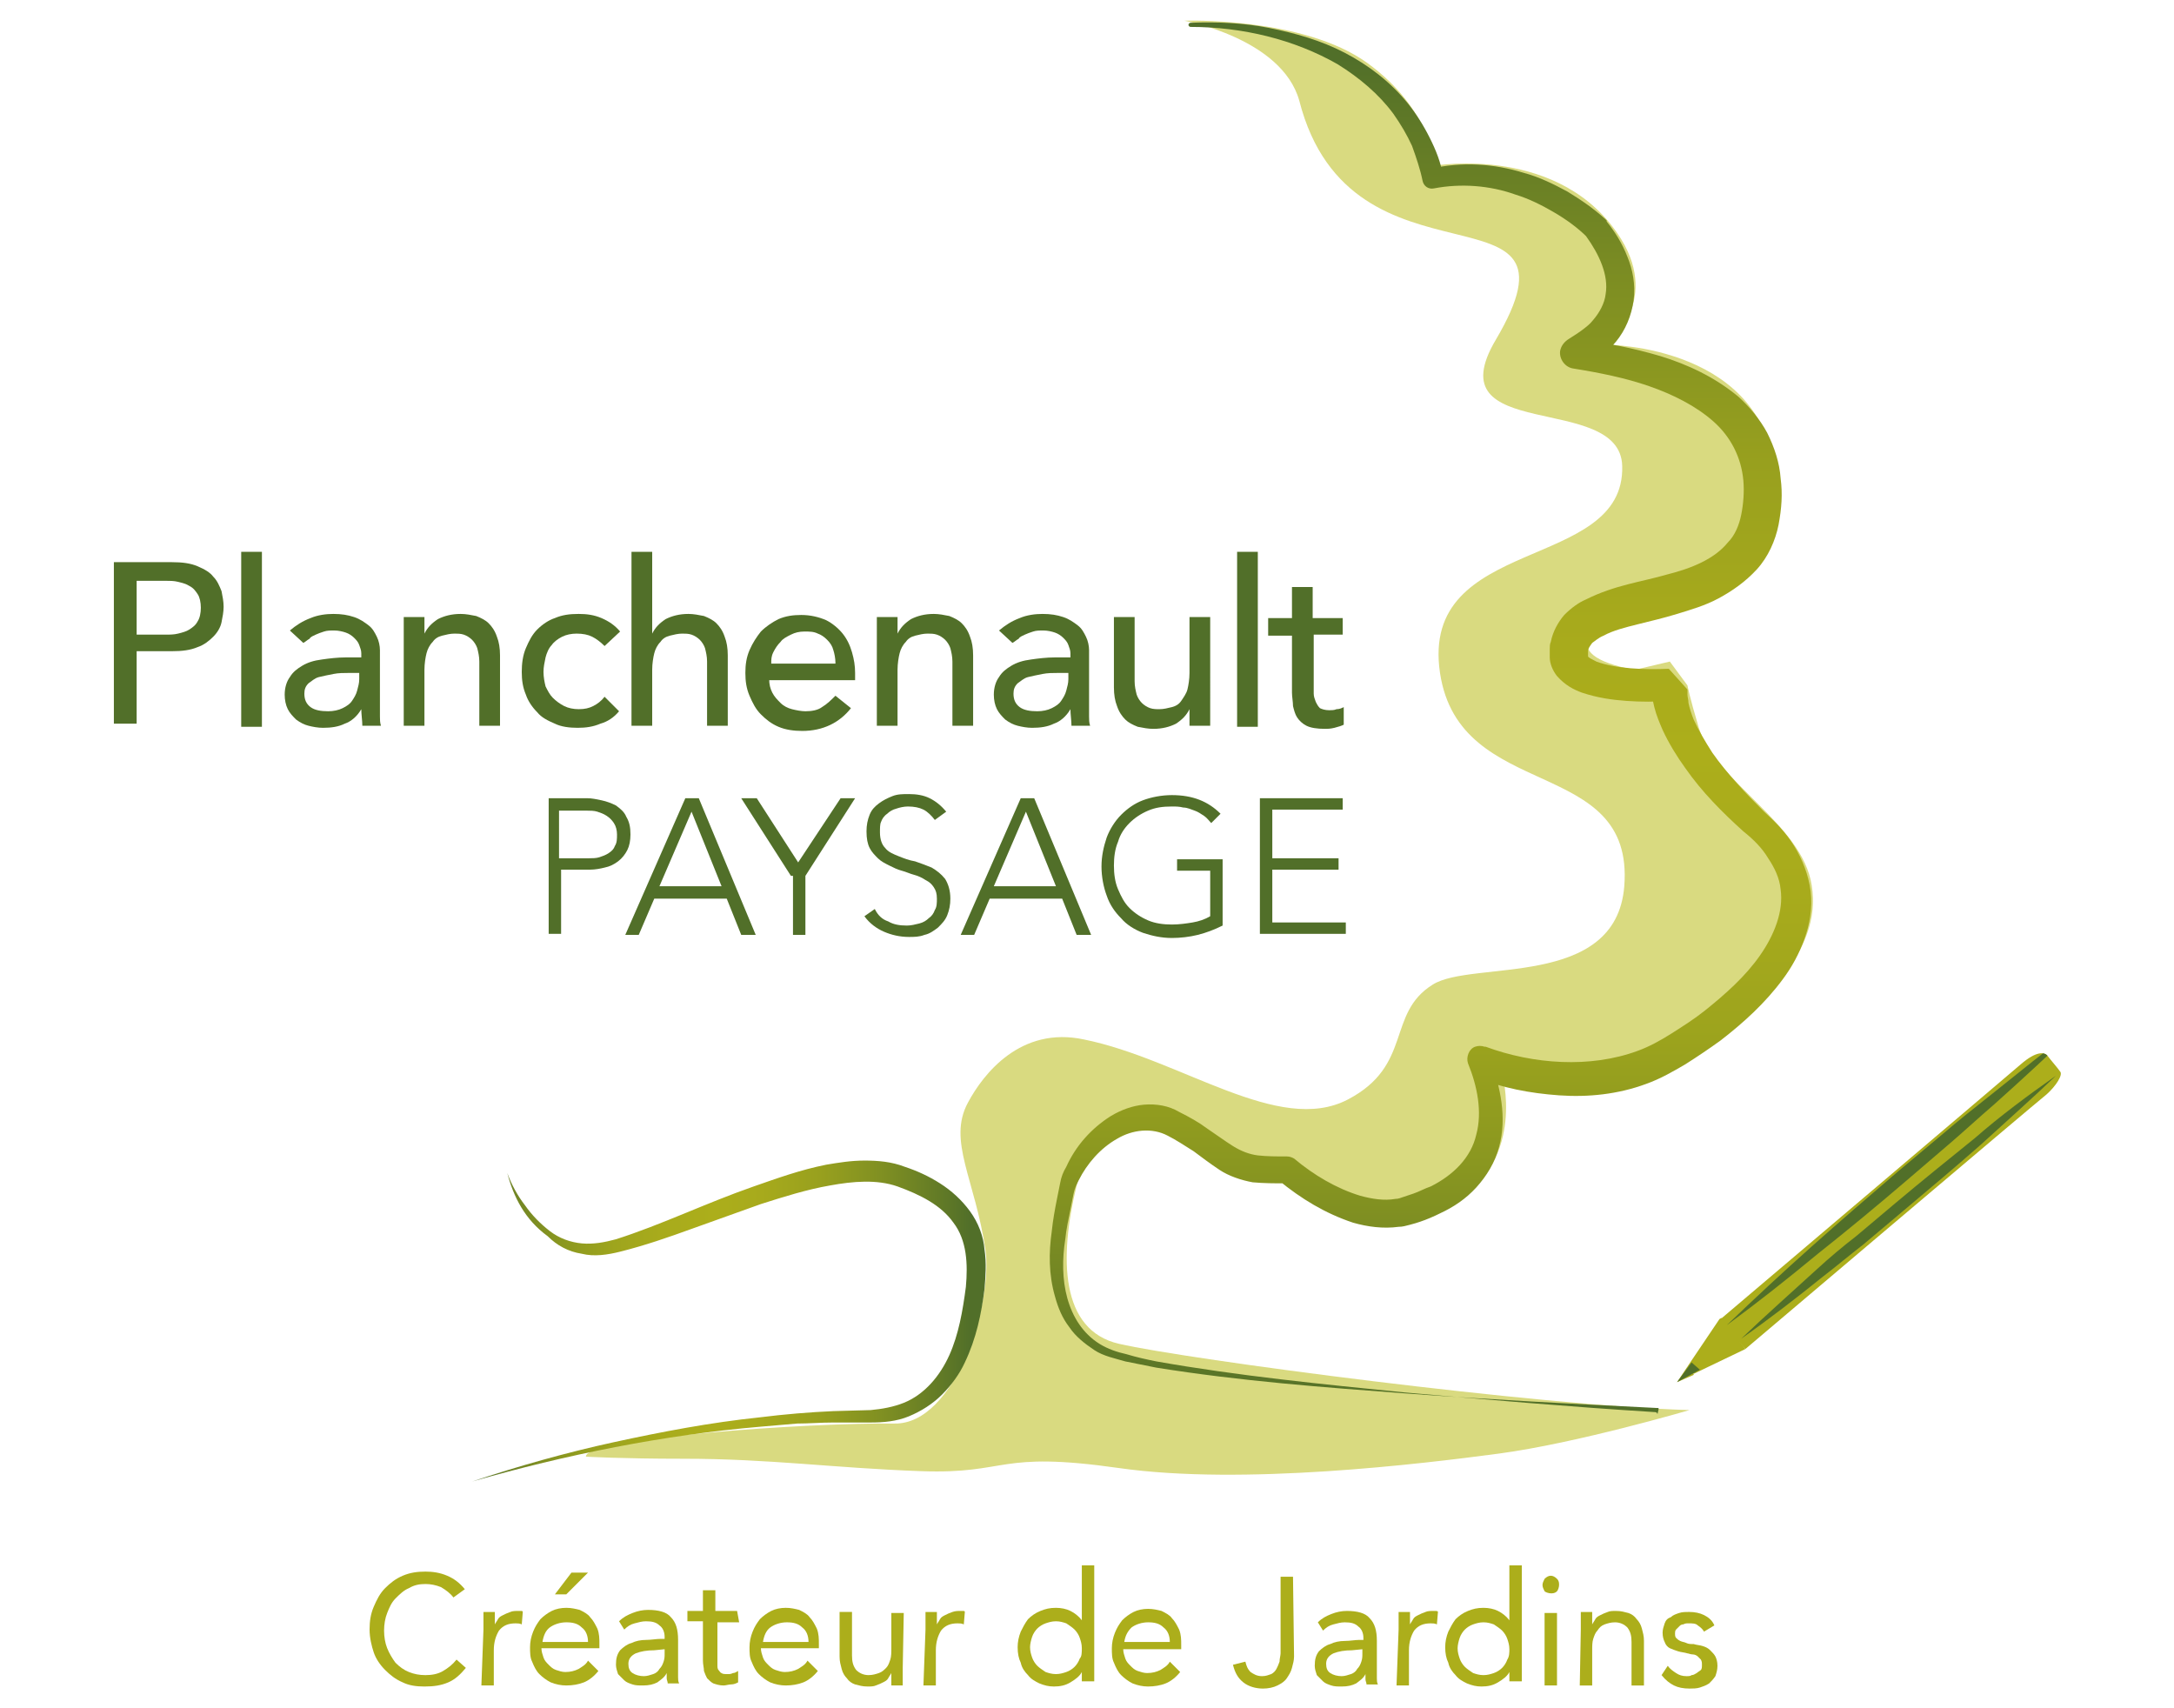 <?xml version="1.0" encoding="UTF-8"?> <!-- Generator: Adobe Illustrator 22.1.0, SVG Export Plug-In . SVG Version: 6.00 Build 0) --> <svg xmlns="http://www.w3.org/2000/svg" xmlns:xlink="http://www.w3.org/1999/xlink" id="Calque_1" x="0px" y="0px" viewBox="0 0 210 165" style="enable-background:new 0 0 210 165;" xml:space="preserve"> <style type="text/css"> .st0{clip-path:url(#SVGID_2_);} .st1{fill:#516F29;} .st2{fill-rule:evenodd;clip-rule:evenodd;fill:#ADA749;} .st3{fill-rule:evenodd;clip-rule:evenodd;fill:#ACAE1B;} .st4{fill:#D9DA80;} .st5{fill:url(#SVGID_3_);} .st6{fill:url(#SVGID_4_);} .st7{fill:#ACAE1B;} </style> <g> <defs> <path id="SVGID_1_" d="M197.7,105.7c-0.9,0.7-29.1,24.6-29.1,24.6l-2.5-2.8c0,0,27.6-23.4,29.1-24.7c1.5-1.3,2.3-1.2,2.6-0.8 c0.3,0.4,1,1.2,1.2,1.5C199.3,103.8,198.6,104.9,197.7,105.7z"></path> </defs> <use xlink:href="#SVGID_1_" style="overflow:visible;fill-rule:evenodd;clip-rule:evenodd;fill:#ACAE1B;"></use> <clipPath id="SVGID_2_"> <use xlink:href="#SVGID_1_" style="overflow:visible;"></use> </clipPath> <g class="st0"> <path class="st1" d="M166.8,128c2.7-2.6,5.4-5.1,8.2-7.6c2.8-2.5,5.6-4.9,8.4-7.3l4.3-3.6c1.4-1.2,2.9-2.4,4.3-3.5 c2.9-2.3,5.8-4.7,8.8-6.9c-2.7,2.6-5.4,5.1-8.2,7.6c-1.4,1.2-2.8,2.5-4.2,3.7l-4.2,3.6c-2.8,2.4-5.7,4.8-8.6,7.1 C172.7,123.5,169.8,125.8,166.8,128z"></path> <line class="st2" x1="167.8" y1="129.3" x2="201.7" y2="100.4"></line> <line class="st2" x1="168.5" y1="130.1" x2="202.2" y2="101.3"></line> </g> </g> <g> <path class="st3" d="M163.6,132.7l5-2.4l-2.3-3l-0.2,0.1L163,132L163.6,132.7C163.6,132.7,163.6,132.7,163.6,132.7z"></path> <path class="st3" d="M162,133.5l1.6-0.7c0-0.1,0-0.1,0-0.1L163,132l0,0L162,133.5z"></path> </g> <polygon class="st1" points="163.4,131.6 164.2,132.3 162,133.5 "></polygon> <path class="st1" d="M198.6,103.9c-2.4,2.3-4.9,4.5-7.3,6.7c-2.5,2.2-5,4.3-7.5,6.4l-3.8,3.2c-1.3,1-2.6,2.1-3.9,3.1 c-2.6,2.1-5.2,4.1-7.9,6c2.4-2.3,4.9-4.5,7.3-6.7c1.2-1.1,2.5-2.2,3.8-3.2l3.8-3.2c2.5-2.1,5.1-4.2,7.7-6.3 C193.2,107.8,195.9,105.8,198.6,103.9z"></path> <g> <g> <path class="st1" d="M52.9,77.1h3.8c0.5,0,0.9,0.1,1.4,0.2c0.5,0.1,1,0.3,1.4,0.5c0.4,0.3,0.8,0.6,1,1.1c0.3,0.5,0.4,1,0.4,1.7 c0,0.6-0.1,1.1-0.3,1.5c-0.2,0.4-0.5,0.8-0.9,1.1c-0.4,0.3-0.8,0.5-1.3,0.6C58,83.9,57.5,84,57,84h-2.8v6.2h-1.2V77.1z M54.1,82.9 h2.8c0.3,0,0.7,0,1-0.1c0.3-0.1,0.6-0.2,0.9-0.4c0.3-0.2,0.5-0.4,0.6-0.7c0.2-0.3,0.2-0.7,0.2-1.1c0-0.4-0.1-0.8-0.3-1.1 s-0.4-0.5-0.7-0.7c-0.3-0.2-0.6-0.3-0.9-0.4c-0.3-0.1-0.7-0.1-1-0.1h-2.7V82.9z"></path> <path class="st1" d="M66.2,77.1h1.3L73,90.3h-1.4l-1.4-3.5h-7l-1.5,3.5h-1.3L66.2,77.1z M66.8,78.4l-3.1,7.2h6L66.8,78.4z"></path> <path class="st1" d="M76.4,84.6l-4.8-7.5h1.5l4,6.2l4.1-6.2h1.4l-4.8,7.5v5.7h-1.2V84.6z"></path> <path class="st1" d="M84.5,87.8c0.3,0.6,0.7,1,1.3,1.2c0.5,0.3,1.1,0.4,1.8,0.4c0.4,0,0.8-0.1,1.2-0.2c0.4-0.1,0.7-0.3,0.9-0.5 c0.3-0.2,0.5-0.5,0.6-0.8c0.2-0.3,0.2-0.7,0.2-1.1c0-0.5-0.1-0.8-0.3-1.1c-0.2-0.3-0.4-0.5-0.8-0.7c-0.3-0.2-0.7-0.4-1.1-0.5 c-0.4-0.1-0.8-0.3-1.2-0.4c-0.4-0.1-0.8-0.3-1.2-0.5c-0.4-0.2-0.8-0.4-1.1-0.7c-0.3-0.3-0.6-0.6-0.8-1c-0.2-0.4-0.3-0.9-0.3-1.6 c0-0.6,0.1-1.1,0.3-1.6c0.2-0.5,0.5-0.8,0.9-1.1c0.4-0.3,0.8-0.5,1.3-0.7c0.5-0.2,1-0.2,1.6-0.2c0.7,0,1.4,0.1,2,0.4 c0.6,0.3,1.1,0.7,1.6,1.3l-1.1,0.8c-0.3-0.4-0.7-0.8-1.1-1c-0.4-0.2-0.9-0.3-1.5-0.3c-0.4,0-0.8,0.1-1.1,0.2 c-0.4,0.1-0.7,0.3-0.9,0.5c-0.3,0.2-0.5,0.5-0.6,0.8C85,79.6,85,80,85,80.4c0,0.7,0.2,1.2,0.5,1.5c0.3,0.4,0.8,0.6,1.3,0.8 c0.5,0.2,1,0.4,1.6,0.5c0.6,0.2,1.1,0.4,1.6,0.6c0.5,0.3,0.9,0.6,1.3,1.1c0.3,0.5,0.5,1.1,0.5,1.9c0,0.6-0.1,1.1-0.3,1.6 c-0.2,0.5-0.5,0.8-0.9,1.2c-0.4,0.3-0.8,0.6-1.3,0.7c-0.5,0.2-1,0.2-1.5,0.2c-0.9,0-1.7-0.2-2.4-0.5c-0.7-0.3-1.4-0.8-1.9-1.5 L84.5,87.8z"></path> <path class="st1" d="M98.6,77.1h1.3l5.5,13.2H104l-1.4-3.5h-7l-1.5,3.5h-1.3L98.6,77.1z M99.1,78.4l-3.1,7.2h6L99.1,78.4z"></path> <path class="st1" d="M118.1,89.4c-0.8,0.4-1.6,0.7-2.4,0.9c-0.8,0.2-1.7,0.3-2.5,0.3c-1,0-1.9-0.2-2.8-0.5 c-0.8-0.3-1.6-0.8-2.1-1.4c-0.6-0.6-1.1-1.3-1.4-2.2c-0.3-0.8-0.5-1.8-0.5-2.8c0-1,0.2-1.9,0.5-2.8c0.3-0.8,0.8-1.6,1.4-2.2 c0.6-0.6,1.3-1.1,2.1-1.4c0.8-0.3,1.8-0.5,2.8-0.5c2,0,3.5,0.6,4.7,1.8l-0.9,0.9c-0.2-0.2-0.4-0.5-0.7-0.7 c-0.3-0.2-0.6-0.4-0.9-0.5c-0.3-0.1-0.7-0.3-1.1-0.3c-0.4-0.1-0.7-0.1-1.1-0.1c-0.9,0-1.6,0.1-2.3,0.4c-0.7,0.3-1.3,0.7-1.8,1.2 c-0.5,0.5-0.9,1.1-1.1,1.8c-0.3,0.7-0.4,1.5-0.4,2.3s0.1,1.6,0.4,2.3c0.3,0.7,0.6,1.3,1.1,1.8c0.5,0.5,1.1,0.9,1.8,1.2 c0.7,0.3,1.5,0.4,2.3,0.4c0.7,0,1.4-0.1,2-0.2c0.6-0.1,1.2-0.3,1.7-0.6v-4.4h-3.2v-1.1h4.4V89.4z"></path> <path class="st1" d="M121.7,77.1h8v1.1h-6.8v4.7h6.4V84h-6.4v5.1h7.1v1.1h-8.3V77.1z"></path> </g> </g> <g> <g> <path class="st1" d="M11,54.3h5.6c1,0,1.8,0.1,2.5,0.4c0.7,0.3,1.2,0.6,1.5,1c0.4,0.4,0.6,0.9,0.8,1.4c0.1,0.5,0.2,1,0.2,1.5 s-0.1,1-0.2,1.5c-0.1,0.5-0.4,1-0.8,1.4c-0.4,0.4-0.9,0.8-1.5,1c-0.7,0.3-1.5,0.4-2.5,0.4h-3.4v7H11V54.3z M13.1,61.3H16 c0.4,0,0.8,0,1.2-0.1c0.4-0.1,0.8-0.2,1.1-0.4c0.3-0.2,0.6-0.4,0.8-0.8c0.2-0.3,0.3-0.8,0.3-1.3c0-0.5-0.1-1-0.3-1.3 c-0.2-0.3-0.4-0.6-0.8-0.8c-0.3-0.2-0.7-0.3-1.1-0.4c-0.4-0.1-0.8-0.1-1.2-0.1h-2.8V61.3z"></path> <path class="st1" d="M23.3,53.3h2v16.9h-2V53.3z"></path> <path class="st1" d="M28,60.9c0.6-0.5,1.2-0.9,2-1.2c0.7-0.3,1.5-0.4,2.2-0.4c0.8,0,1.4,0.1,2,0.3c0.6,0.2,1,0.5,1.4,0.8 c0.4,0.3,0.6,0.7,0.8,1.1c0.2,0.4,0.3,0.9,0.3,1.3v5.4c0,0.4,0,0.7,0,1c0,0.3,0,0.6,0.1,0.9h-1.8c0-0.5-0.1-1.1-0.1-1.6h0 c-0.4,0.7-1,1.2-1.6,1.4c-0.6,0.3-1.3,0.4-2.1,0.4c-0.5,0-1-0.1-1.4-0.2c-0.4-0.1-0.8-0.3-1.2-0.6c-0.3-0.3-0.6-0.6-0.8-1 c-0.2-0.4-0.3-0.9-0.3-1.4c0-0.7,0.2-1.3,0.5-1.7c0.3-0.5,0.7-0.8,1.2-1.1c0.5-0.3,1.1-0.5,1.9-0.6c0.7-0.1,1.5-0.2,2.3-0.2h1.5 v-0.4c0-0.3-0.1-0.5-0.2-0.8c-0.1-0.3-0.3-0.5-0.5-0.7c-0.2-0.2-0.5-0.4-0.8-0.5c-0.3-0.1-0.7-0.2-1.1-0.2c-0.4,0-0.7,0-1,0.1 c-0.3,0.1-0.6,0.2-0.8,0.3c-0.2,0.1-0.5,0.2-0.6,0.4c-0.2,0.1-0.4,0.3-0.6,0.4L28,60.9z M33.7,65c-0.5,0-1,0-1.5,0.1 c-0.5,0.1-1,0.2-1.4,0.3c-0.4,0.1-0.7,0.4-1,0.6c-0.3,0.3-0.4,0.6-0.4,1c0,0.6,0.2,1,0.6,1.3c0.4,0.3,1,0.4,1.7,0.4 c0.5,0,1-0.1,1.4-0.3c0.4-0.2,0.7-0.4,0.9-0.7c0.2-0.3,0.4-0.6,0.5-1c0.1-0.4,0.2-0.7,0.2-1.1V65H33.7z"></path> <path class="st1" d="M39,59.6h2v1.6h0c0.3-0.6,0.7-1,1.3-1.4c0.6-0.3,1.3-0.5,2.2-0.5c0.5,0,1,0.1,1.5,0.2 c0.5,0.2,0.9,0.4,1.2,0.7c0.3,0.3,0.6,0.7,0.8,1.3c0.2,0.5,0.3,1.1,0.3,1.8v6.8h-2v-6.2c0-0.5-0.1-0.9-0.2-1.3 c-0.1-0.3-0.3-0.6-0.5-0.8c-0.2-0.2-0.5-0.4-0.8-0.5c-0.3-0.1-0.6-0.1-0.9-0.1c-0.4,0-0.8,0.1-1.2,0.2c-0.4,0.1-0.7,0.3-0.9,0.6 c-0.3,0.3-0.5,0.7-0.6,1.1c-0.1,0.4-0.2,1-0.2,1.6v5.4h-2V59.6z"></path> <path class="st1" d="M58.4,62.4c-0.4-0.4-0.8-0.7-1.2-0.9c-0.4-0.2-0.9-0.3-1.5-0.3c-0.5,0-1,0.1-1.4,0.3c-0.4,0.2-0.8,0.5-1,0.8 c-0.3,0.3-0.5,0.8-0.6,1.2c-0.1,0.5-0.2,0.9-0.2,1.4s0.1,1,0.2,1.4c0.2,0.4,0.4,0.8,0.7,1.1c0.3,0.3,0.7,0.6,1.1,0.8 c0.4,0.2,0.9,0.3,1.4,0.3c0.6,0,1-0.1,1.4-0.3c0.4-0.2,0.8-0.5,1.1-0.9l1.4,1.4c-0.5,0.6-1.1,1-1.8,1.2c-0.7,0.3-1.4,0.4-2.2,0.4 c-0.8,0-1.6-0.1-2.2-0.4c-0.7-0.3-1.3-0.6-1.7-1.1c-0.5-0.5-0.9-1.1-1.1-1.7c-0.3-0.7-0.4-1.4-0.4-2.2c0-0.8,0.1-1.6,0.4-2.3 c0.3-0.7,0.6-1.3,1.1-1.8c0.5-0.5,1.1-0.9,1.7-1.1c0.7-0.3,1.4-0.4,2.3-0.4c0.8,0,1.5,0.1,2.2,0.4c0.7,0.3,1.3,0.7,1.8,1.3 L58.4,62.4z"></path> <path class="st1" d="M61,53.3h2v7.9h0c0.3-0.6,0.7-1,1.3-1.4c0.6-0.3,1.3-0.5,2.2-0.5c0.5,0,1,0.1,1.5,0.2 c0.5,0.2,0.9,0.4,1.2,0.7c0.3,0.3,0.6,0.7,0.8,1.3c0.2,0.5,0.3,1.1,0.3,1.8v6.8h-2v-6.2c0-0.5-0.1-0.9-0.2-1.3 c-0.1-0.3-0.3-0.6-0.5-0.8c-0.2-0.2-0.5-0.4-0.8-0.5c-0.3-0.1-0.6-0.1-0.9-0.1c-0.4,0-0.8,0.1-1.2,0.2c-0.4,0.1-0.7,0.3-0.9,0.6 c-0.3,0.3-0.5,0.7-0.6,1.1c-0.1,0.4-0.2,1-0.2,1.6v5.4h-2V53.3z"></path> <path class="st1" d="M74.3,65.6c0,0.5,0.1,0.9,0.3,1.3c0.2,0.4,0.5,0.7,0.8,1c0.3,0.3,0.7,0.5,1.1,0.6c0.4,0.1,0.9,0.2,1.3,0.2 c0.6,0,1.2-0.1,1.6-0.4c0.5-0.3,0.9-0.7,1.3-1.1l1.5,1.2c-1.1,1.4-2.7,2.2-4.7,2.2c-0.8,0-1.6-0.1-2.3-0.4 c-0.7-0.3-1.2-0.7-1.7-1.2c-0.5-0.5-0.8-1.1-1.1-1.8c-0.3-0.7-0.4-1.4-0.4-2.2c0-0.8,0.1-1.5,0.4-2.2c0.3-0.7,0.7-1.3,1.1-1.8 c0.5-0.5,1.1-0.9,1.7-1.2c0.7-0.3,1.4-0.4,2.2-0.4c0.9,0,1.7,0.2,2.4,0.5c0.6,0.3,1.2,0.8,1.6,1.3c0.4,0.5,0.7,1.1,0.9,1.8 c0.2,0.7,0.3,1.3,0.3,2v0.7H74.3z M80.7,64c0-0.4-0.1-0.9-0.2-1.2c-0.1-0.4-0.3-0.7-0.6-1c-0.3-0.3-0.6-0.5-0.9-0.6 c-0.4-0.2-0.8-0.2-1.3-0.2c-0.5,0-0.9,0.1-1.3,0.3c-0.4,0.2-0.8,0.4-1,0.7c-0.3,0.3-0.5,0.6-0.7,1c-0.2,0.4-0.2,0.7-0.2,1.1H80.7z "></path> <path class="st1" d="M84.7,59.6h2v1.6h0c0.3-0.6,0.7-1,1.3-1.4c0.6-0.3,1.3-0.5,2.2-0.5c0.5,0,1,0.1,1.5,0.2 c0.5,0.2,0.9,0.4,1.2,0.7c0.3,0.3,0.6,0.7,0.8,1.3c0.2,0.5,0.3,1.1,0.3,1.8v6.8h-2v-6.2c0-0.5-0.1-0.9-0.2-1.3 c-0.1-0.3-0.3-0.6-0.5-0.8c-0.2-0.2-0.5-0.4-0.8-0.5c-0.3-0.1-0.6-0.1-0.9-0.1c-0.4,0-0.8,0.1-1.2,0.2c-0.4,0.1-0.7,0.3-0.9,0.6 c-0.3,0.3-0.5,0.7-0.6,1.1c-0.1,0.4-0.2,1-0.2,1.6v5.4h-2V59.6z"></path> <path class="st1" d="M96.5,60.9c0.6-0.5,1.2-0.9,2-1.2c0.7-0.3,1.5-0.4,2.2-0.4c0.8,0,1.4,0.1,2,0.3c0.6,0.2,1,0.5,1.4,0.8 c0.4,0.3,0.6,0.7,0.8,1.1c0.2,0.4,0.3,0.9,0.3,1.3v5.4c0,0.4,0,0.7,0,1c0,0.3,0,0.6,0.1,0.9h-1.8c0-0.5-0.1-1.1-0.1-1.6h0 c-0.4,0.7-1,1.2-1.6,1.4c-0.6,0.3-1.3,0.4-2.1,0.4c-0.5,0-1-0.1-1.4-0.2c-0.4-0.1-0.8-0.3-1.2-0.6c-0.3-0.3-0.6-0.6-0.8-1 c-0.2-0.4-0.3-0.9-0.3-1.4c0-0.7,0.2-1.3,0.5-1.7c0.3-0.5,0.7-0.8,1.2-1.1c0.5-0.3,1.1-0.5,1.9-0.6c0.7-0.1,1.5-0.2,2.3-0.2h1.5 v-0.4c0-0.3-0.1-0.5-0.2-0.8c-0.1-0.3-0.3-0.5-0.5-0.7c-0.2-0.2-0.5-0.4-0.8-0.5c-0.3-0.1-0.7-0.2-1.1-0.2c-0.4,0-0.7,0-1,0.1 c-0.3,0.1-0.6,0.2-0.8,0.3c-0.2,0.1-0.5,0.2-0.6,0.4c-0.2,0.1-0.4,0.3-0.6,0.4L96.5,60.9z M102.2,65c-0.5,0-1,0-1.5,0.1 c-0.5,0.1-1,0.2-1.4,0.3c-0.4,0.1-0.7,0.4-1,0.6c-0.3,0.3-0.4,0.6-0.4,1c0,0.6,0.2,1,0.6,1.3c0.4,0.3,1,0.4,1.7,0.4 c0.5,0,1-0.1,1.4-0.3c0.4-0.2,0.7-0.4,0.9-0.7c0.2-0.3,0.4-0.6,0.5-1c0.1-0.4,0.2-0.7,0.2-1.1V65H102.2z"></path> <path class="st1" d="M116.9,70.1h-2v-1.6h0c-0.3,0.6-0.7,1-1.3,1.4c-0.6,0.3-1.3,0.5-2.2,0.5c-0.5,0-1-0.1-1.5-0.2 c-0.5-0.2-0.9-0.4-1.2-0.7c-0.3-0.3-0.6-0.7-0.8-1.3c-0.2-0.5-0.3-1.1-0.3-1.8v-6.8h2v6.2c0,0.5,0.1,0.9,0.2,1.3 c0.1,0.3,0.3,0.6,0.5,0.8c0.2,0.2,0.5,0.4,0.8,0.5c0.3,0.1,0.6,0.1,0.9,0.1c0.4,0,0.8-0.1,1.2-0.2c0.4-0.1,0.7-0.3,0.9-0.6 s0.5-0.7,0.6-1.1c0.1-0.4,0.2-1,0.2-1.6v-5.4h2V70.1z"></path> <path class="st1" d="M119.5,53.3h2v16.9h-2V53.3z"></path> <path class="st1" d="M129.8,61.3h-2.9v4.8c0,0.3,0,0.6,0,0.9c0,0.3,0.1,0.5,0.2,0.8c0.1,0.2,0.2,0.4,0.4,0.6 c0.2,0.1,0.5,0.2,0.9,0.2c0.2,0,0.5,0,0.7-0.1c0.3,0,0.5-0.1,0.7-0.2V70c-0.2,0.1-0.5,0.2-0.9,0.3c-0.4,0.1-0.7,0.1-0.9,0.1 c-0.8,0-1.4-0.1-1.8-0.3c-0.4-0.2-0.7-0.5-0.9-0.8c-0.2-0.3-0.3-0.7-0.4-1.1c0-0.4-0.1-0.9-0.1-1.3v-5.5h-2.3v-1.7h2.3v-3h2v3h2.9 V61.3z"></path> </g> </g> <g> <path class="st4" d="M114.4,2c0,0,11.5-0.4,17.7,4.1c6.2,4.5,6.5,9.9,6.5,9.9s12.3-2.1,18,7.1c3.8,6.2-1.4,10.2-1.4,10.2 s15.8,0,16.3,13.3c0.5,11.8-11.1,12.7-13.6,12.9c-3.6,0.3-8.2,3.7,0,5.2l3.4-0.8l1.7,2.3c0,0,0.2,1.1,1.1,4.1 c1.6,5.2,10,9.3,10.9,15.2c0.5,3,0,8.6-10.9,15.8c-10.9,7.1-19,2.4-19,2.4s2.3,8.2-4.4,12.2c-7.4,4.5-11.9,1.4-16.7-2.4 c0,0-1.5,1.1-5.4-0.7c-4-1.8-3.5-3.8-7.6-4.3c-1.9-0.3-6.2,2.8-7,6c-1.7,7-1.6,14,4.1,15.3c6.5,1.5,40.6,6,55.1,6.4 c0,0-10.9,3.2-18.4,4.2s-24.8,3.1-36.7,1.4s-10.6,0.6-19.1,0.3c-8.5-0.3-14.6-1.2-23-1.2c-6,0-9.4-0.2-9.4-0.2 c-0.2-1.8,21.6-3.3,29.8-3.2c5.9,0.1,9.5-11.7,8.8-16.7c-1-6.9-3.7-10.6-1.7-14.3c1.5-2.8,5.1-7.4,11.2-6.1 c9.4,1.9,18.8,9.3,25.5,5.8c6.3-3.3,3.7-8.3,8.2-11.1c3.8-2.4,17.7,0.5,18.5-9.5c1-12.7-15.9-8-17.8-20.6c-2-13.4,17.9-9.7,17.6-20 c-0.2-7.2-18.2-2.1-12.2-12.2c9.5-16.1-14-3.5-19-23.1C123.8,3.7,114.4,2,114.4,2z"></path> <linearGradient id="SVGID_3_" gradientUnits="userSpaceOnUse" x1="138.219" y1="136.007" x2="138.219" y2="2.03"> <stop offset="0" style="stop-color:#516F29"></stop> <stop offset="8.418294e-02" style="stop-color:#708424"></stop> <stop offset="0.177" style="stop-color:#8A9720"></stop> <stop offset="0.273" style="stop-color:#9DA41D"></stop> <stop offset="0.371" style="stop-color:#A8AB1C"></stop> <stop offset="0.476" style="stop-color:#ACAE1B"></stop> <stop offset="0.568" style="stop-color:#A7AA1C"></stop> <stop offset="0.681" style="stop-color:#98A01E"></stop> <stop offset="0.804" style="stop-color:#7F8F22"></stop> <stop offset="0.933" style="stop-color:#5D7727"></stop> <stop offset="0.973" style="stop-color:#516F29"></stop> </linearGradient> <path class="st5" d="M160.1,136c-8.1-0.4-16.1-0.8-24.2-1.4c-8.1-0.6-16.1-1.2-24.2-2.5c-1-0.2-2-0.4-3-0.6c-1-0.3-2.1-0.5-3-1.1 c-0.9-0.6-1.8-1.3-2.4-2.2c-0.7-0.9-1.1-1.9-1.4-3c-0.6-2.1-0.6-4.2-0.3-6.3c0.1-1,0.3-2.1,0.5-3.1l0.3-1.5 c0.1-0.6,0.3-1.1,0.6-1.6c0.9-2,2.4-3.7,4.3-4.9c1-0.6,2.1-1,3.2-1.1c1.2-0.1,2.4,0.1,3.4,0.7c1,0.5,1.9,1,2.7,1.6 c0.9,0.6,1.7,1.2,2.5,1.7c0.8,0.5,1.6,0.8,2.4,0.9c0.9,0.1,1.8,0.1,2.8,0.1c0.3,0,0.5,0.1,0.7,0.2l0,0c1.9,1.6,4.1,2.9,6.4,3.6 c1.1,0.3,2.3,0.5,3.4,0.3c0.3,0,0.5-0.1,0.8-0.2c0.3-0.1,0.6-0.2,0.9-0.3c0.6-0.2,1.1-0.5,1.7-0.7c2.2-1.1,3.9-2.8,4.4-5 c0.6-2.2,0.1-4.7-0.8-6.9c-0.2-0.6,0.1-1.4,0.7-1.6c0.3-0.1,0.6-0.1,0.9,0l0.1,0c4.6,1.7,10.1,2.1,14.7,0.4c1.1-0.4,2.2-1,3.3-1.7 c1.1-0.7,2.2-1.4,3.2-2.2c2-1.6,3.9-3.3,5.3-5.3c1.4-2,2.3-4.3,2-6.4c-0.1-1.1-0.6-2.1-1.2-3c-0.6-1-1.4-1.8-2.4-2.6 c-2-1.8-4-3.8-5.6-6.1c-0.8-1.1-1.6-2.4-2.2-3.7c-0.3-0.7-0.6-1.4-0.8-2.2c-0.1-0.4-0.2-0.8-0.2-1.2c0-0.2,0-0.4-0.1-0.6 c0-0.3,0-0.4,0-0.8l1.8,2c-1.4,0.1-2.8,0.1-4.2,0c-1.4-0.1-2.8-0.3-4.3-0.8c-0.8-0.3-1.6-0.7-2.4-1.6c-0.4-0.5-0.7-1.2-0.7-1.8 c0-0.4,0-0.6,0-0.8c0-0.2,0-0.5,0.1-0.7c0.2-1,0.7-1.9,1.3-2.6c0.7-0.7,1.4-1.2,2.1-1.5c2.8-1.4,5.4-1.7,7.8-2.4 c2.4-0.6,4.6-1.5,5.9-3.1c0.7-0.7,1.1-1.7,1.3-2.7c0.2-1,0.3-2.2,0.2-3.3c-0.2-2.2-1.2-4.2-2.9-5.7c-1.7-1.5-3.9-2.6-6.2-3.4 c-2.3-0.8-4.8-1.3-7.3-1.7l0,0c-0.8-0.1-1.4-0.9-1.3-1.7c0.1-0.5,0.4-0.9,0.9-1.2c0.3-0.2,0.8-0.5,1.2-0.8c0.4-0.3,0.8-0.6,1.1-1 c0.6-0.7,1.1-1.6,1.2-2.5c0.3-1.8-0.6-3.8-1.9-5.6l0.1,0.1c-0.9-0.9-2-1.7-3.2-2.4c-1.2-0.7-2.4-1.3-3.7-1.7 c-2.5-0.9-5.3-1.1-7.9-0.6l0,0c-0.5,0.1-1-0.2-1.1-0.8l0,0c-0.2-1-0.6-2.2-1-3.3c-0.5-1.1-1.1-2.1-1.8-3.1 c-1.4-1.9-3.3-3.5-5.4-4.8c-2.1-1.2-4.4-2.1-6.8-2.7c-2.4-0.6-4.9-0.9-7.4-0.9c-0.1,0-0.2-0.1-0.2-0.2c0-0.1,0.1-0.2,0.2-0.2 c2.5-0.1,5.1,0,7.6,0.5c2.5,0.5,5,1.2,7.3,2.4c2.3,1.2,4.4,2.8,6.1,4.9c0.8,1,1.5,2.1,2.1,3.3c0.6,1.2,1.1,2.4,1.3,3.8l-1.2-0.8 c3-0.7,6.1-0.5,9,0.4c1.5,0.4,2.9,1.1,4.2,1.8c1.3,0.8,2.5,1.6,3.7,2.7c0,0,0,0,0.1,0.1l0,0.1c0.8,1,1.5,2.1,2,3.4 c0.5,1.2,0.8,2.7,0.6,4.2c-0.2,1.5-0.8,2.9-1.7,4c-0.4,0.5-1,1-1.5,1.5c-0.6,0.4-1.1,0.8-1.8,1.2l-0.4-2.9c2.7,0.3,5.3,0.8,8,1.6 c2.6,0.8,5.2,2,7.5,3.9c1.1,1,2.1,2.2,2.8,3.5c0.7,1.4,1.2,2.9,1.3,4.4c0.2,1.5,0.1,2.9-0.2,4.5c-0.3,1.5-1,3.1-2.1,4.3 c-1.1,1.2-2.4,2.1-3.7,2.8c-1.3,0.7-2.7,1.1-4,1.5c-1.3,0.4-2.6,0.7-3.8,1c-1.2,0.3-2.4,0.6-3.3,1.1c-0.5,0.2-0.8,0.5-1.1,0.7 c-0.2,0.3-0.4,0.5-0.4,0.8c0,0.1,0,0.2,0,0.3c0,0.1,0,0.2,0,0.2c0,0,0-0.1,0,0c0,0.1,0.4,0.3,0.8,0.5c1.9,0.7,4.6,0.8,7,0.7l1.8,2 c0-0.1,0,0.1,0,0.2c0,0.1,0,0.2,0,0.3c0,0.2,0.1,0.5,0.1,0.8c0.1,0.5,0.3,1.1,0.5,1.6c0.5,1.1,1.1,2.1,1.8,3.2c1.4,2,3.2,3.9,5,5.7 c1,0.9,2.1,2,2.9,3.3c0.8,1.3,1.4,2.8,1.6,4.4c0.2,1.6-0.1,3.2-0.6,4.6c-0.5,1.4-1.2,2.7-2.1,3.9c-1.7,2.3-3.8,4.2-6,5.9 c-1.1,0.8-2.3,1.6-3.4,2.3c-1.2,0.7-2.4,1.4-3.8,1.9c-2.7,1-5.6,1.3-8.4,1.1c-2.8-0.2-5.5-0.7-8.2-1.8l1.6-1.6 c0.9,2.6,1.6,5.5,0.8,8.4c-0.4,1.5-1.2,2.8-2.2,3.9c-1,1.1-2.2,1.9-3.5,2.5c-0.6,0.3-1.3,0.6-1.9,0.8c-0.3,0.1-0.6,0.2-1,0.3 c-0.4,0.1-0.7,0.2-1.1,0.2c-1.5,0.2-3,0-4.4-0.4c-2.7-0.9-5-2.3-7.2-4.1l0.7,0.3c-1.1,0-2.1,0-3.2-0.1c-1.1-0.2-2.3-0.6-3.2-1.2 c-0.9-0.6-1.7-1.2-2.5-1.8c-0.8-0.5-1.7-1.1-2.5-1.5c-1.5-0.8-3.4-0.6-4.9,0.3c-1.6,0.9-2.9,2.4-3.7,4c-0.2,0.4-0.4,0.8-0.5,1.3 l-0.3,1.5c-0.2,1-0.4,1.9-0.5,2.9c-0.3,1.9-0.3,3.9,0.2,5.7c0.5,1.8,1.5,3.4,3.1,4.4c0.8,0.5,1.7,0.8,2.6,1c1,0.3,1.9,0.5,2.9,0.7 c7.9,1.4,16,2.2,24,3c8,0.7,16.1,1.4,24.2,1.9c0.1,0,0.2,0.1,0.2,0.2C160.3,135.9,160.2,136,160.1,136z"></path> <linearGradient id="SVGID_4_" gradientUnits="userSpaceOnUse" x1="45.329" y1="127.609" x2="95.064" y2="127.609"> <stop offset="0" style="stop-color:#516F29"></stop> <stop offset="8.418294e-02" style="stop-color:#708424"></stop> <stop offset="0.177" style="stop-color:#8A9720"></stop> <stop offset="0.273" style="stop-color:#9DA41D"></stop> <stop offset="0.371" style="stop-color:#A8AB1C"></stop> <stop offset="0.476" style="stop-color:#ACAE1B"></stop> <stop offset="0.568" style="stop-color:#A7AA1C"></stop> <stop offset="0.681" style="stop-color:#98A01E"></stop> <stop offset="0.804" style="stop-color:#7F8F22"></stop> <stop offset="0.933" style="stop-color:#5D7727"></stop> <stop offset="0.973" style="stop-color:#516F29"></stop> </linearGradient> <path class="st6" d="M49,113.3c0.4,1.1,1,2.2,1.7,3.1c0.7,1,1.5,1.8,2.4,2.5c0.9,0.7,2,1.1,3.1,1.2c1.1,0.1,2.2-0.1,3.3-0.4 c4.4-1.4,8.7-3.5,13.3-5.1c2.3-0.8,4.5-1.6,7-2.1c1.2-0.2,2.4-0.4,3.7-0.4c1.3,0,2.6,0.1,3.9,0.6c1.2,0.4,2.3,0.9,3.4,1.6 c1.1,0.7,2.1,1.6,2.9,2.7c0.8,1.1,1.3,2.4,1.4,3.7c0.2,1.3,0.1,2.6,0,3.8c-0.3,2.4-0.8,4.8-1.9,7.1c-0.5,1.1-1.3,2.2-2.2,3.1 c-0.9,0.9-2,1.6-3.2,2.1c-1.2,0.5-2.5,0.6-3.7,0.6l-3.6,0c-1.2,0-2.4,0.1-3.5,0.1l-3.5,0.3c-9.4,0.8-18.8,2.7-27.9,5.3 c4.5-1.5,9.1-2.8,13.7-3.8c4.6-1,9.3-1.9,14.1-2.4c2.4-0.3,4.8-0.5,7.1-0.6l3.6-0.1c1.1-0.1,2.2-0.3,3.2-0.7c2-0.8,3.5-2.6,4.4-4.6 c0.9-2,1.3-4.3,1.6-6.6c0.2-2.2,0.1-4.5-1.2-6.2c-1.2-1.7-3.2-2.7-5.4-3.5c-2-0.7-4.3-0.5-6.5-0.1c-2.3,0.4-4.5,1.1-6.7,1.8 c-2.2,0.8-4.5,1.6-6.7,2.4c-2.2,0.8-4.5,1.6-6.9,2.2c-1.2,0.3-2.5,0.5-3.7,0.2c-1.3-0.2-2.4-0.8-3.3-1.7 C50.7,117.8,49.6,115.6,49,113.3z"></path> </g> <g> <g> <path class="st7" d="M43.8,154.3c-0.3-0.4-0.7-0.7-1.2-1c-0.5-0.2-1-0.3-1.5-0.3c-0.6,0-1.1,0.1-1.6,0.4c-0.5,0.2-0.9,0.6-1.3,1 c-0.4,0.4-0.6,0.9-0.8,1.4c-0.2,0.5-0.3,1.1-0.3,1.7c0,0.6,0.1,1.2,0.3,1.7c0.2,0.5,0.5,1,0.8,1.4c0.4,0.4,0.8,0.7,1.3,0.9 c0.5,0.2,1,0.3,1.6,0.3c0.6,0,1.2-0.1,1.7-0.4c0.5-0.3,0.9-0.6,1.3-1.1l0.9,0.8c-0.5,0.6-1,1.1-1.7,1.4c-0.7,0.3-1.4,0.4-2.3,0.4 c-0.8,0-1.5-0.1-2.1-0.4c-0.7-0.3-1.2-0.7-1.7-1.2c-0.5-0.5-0.9-1.1-1.1-1.7s-0.4-1.4-0.4-2.2c0-0.8,0.1-1.5,0.4-2.2 c0.3-0.7,0.6-1.3,1.1-1.8c0.5-0.5,1-0.9,1.7-1.2c0.7-0.3,1.4-0.4,2.2-0.4c0.7,0,1.4,0.1,2.1,0.4c0.7,0.3,1.2,0.7,1.7,1.3 L43.8,154.3z"></path> <path class="st7" d="M46.7,157.4c0-0.3,0-0.6,0-0.9c0-0.3,0-0.5,0-0.8l1.1,0c0,0.2,0,0.4,0,0.6c0,0.2,0,0.4,0,0.6h0 c0.1-0.2,0.2-0.3,0.3-0.5s0.3-0.3,0.5-0.4c0.2-0.1,0.4-0.2,0.7-0.3c0.2-0.1,0.5-0.1,0.8-0.1c0.1,0,0.2,0,0.2,0 c0.1,0,0.2,0,0.2,0.1l-0.1,1.2c-0.2-0.1-0.4-0.1-0.6-0.1c-0.7,0-1.2,0.2-1.6,0.7c-0.3,0.5-0.5,1.1-0.5,1.9l0,3.4l-1.2,0 L46.7,157.4z"></path> <path class="st7" d="M57.8,161.4c-0.4,0.5-0.9,0.9-1.4,1.1c-0.5,0.2-1.1,0.3-1.7,0.3c-0.5,0-1-0.1-1.5-0.3 c-0.4-0.2-0.8-0.5-1.1-0.8c-0.3-0.3-0.5-0.7-0.7-1.2c-0.2-0.4-0.2-0.9-0.2-1.4c0-0.5,0.1-1,0.3-1.5c0.2-0.5,0.4-0.8,0.7-1.2 c0.3-0.3,0.7-0.6,1.1-0.8c0.4-0.2,0.9-0.3,1.4-0.3c0.5,0,0.9,0.1,1.3,0.2c0.4,0.2,0.8,0.4,1,0.7c0.3,0.3,0.5,0.7,0.7,1.1 c0.2,0.5,0.2,1,0.2,1.5v0.4l-5.6,0c0,0.3,0.1,0.6,0.2,0.9c0.1,0.3,0.3,0.5,0.5,0.7c0.2,0.2,0.4,0.4,0.7,0.5 c0.3,0.1,0.6,0.2,0.9,0.2c0.5,0,0.9-0.1,1.3-0.3c0.3-0.2,0.7-0.4,0.9-0.8L57.8,161.4z M56.8,158.6c0-0.6-0.2-1.1-0.6-1.4 c-0.4-0.4-0.9-0.5-1.5-0.5c-0.6,0-1.2,0.2-1.6,0.5s-0.6,0.8-0.7,1.4L56.8,158.6z M55.2,151.9l1.6,0l-2.1,2.1l-1.1,0L55.2,151.9z"></path> <path class="st7" d="M59.8,156.6c0.4-0.4,0.8-0.6,1.3-0.8c0.5-0.2,1-0.3,1.5-0.3c1,0,1.8,0.2,2.2,0.7c0.5,0.5,0.7,1.2,0.7,2.2l0,3 c0,0.2,0,0.4,0,0.6c0,0.2,0,0.4,0.1,0.6l-1.1,0c0-0.2-0.1-0.3-0.1-0.5c0-0.2,0-0.4,0-0.5h0c-0.2,0.4-0.5,0.6-0.9,0.9 c-0.4,0.2-0.8,0.3-1.4,0.3c-0.4,0-0.7,0-1-0.1c-0.3-0.1-0.6-0.2-0.8-0.4c-0.2-0.2-0.4-0.4-0.6-0.6c-0.1-0.3-0.2-0.6-0.2-0.9 c0-0.6,0.1-1,0.4-1.4c0.3-0.3,0.7-0.6,1.1-0.7c0.4-0.2,0.9-0.3,1.4-0.3c0.5,0,1-0.1,1.4-0.1l0.4,0l0-0.2c0-0.5-0.2-0.9-0.5-1.1 c-0.3-0.3-0.7-0.4-1.3-0.4c-0.4,0-0.7,0.1-1.1,0.2c-0.4,0.1-0.7,0.3-1,0.6L59.8,156.6z M63.2,159.4c-0.7,0-1.3,0.1-1.8,0.3 c-0.4,0.2-0.7,0.5-0.7,1c0,0.4,0.1,0.7,0.4,0.9c0.3,0.2,0.7,0.3,1.1,0.3c0.3,0,0.6-0.1,0.9-0.2c0.3-0.1,0.5-0.3,0.6-0.5 c0.2-0.2,0.3-0.4,0.4-0.7c0.1-0.3,0.1-0.5,0.1-0.8l0-0.4L63.2,159.4z"></path> <path class="st7" d="M71.4,156.7l-2.1,0l0,3.5c0,0.2,0,0.4,0,0.6c0,0.2,0,0.4,0.1,0.5c0.1,0.1,0.2,0.3,0.3,0.3 c0.1,0.1,0.3,0.1,0.6,0.1c0.2,0,0.3,0,0.5-0.1c0.2,0,0.3-0.1,0.5-0.2l0,1.1c-0.2,0.1-0.4,0.2-0.7,0.2c-0.2,0-0.5,0.1-0.7,0.1 c-0.4,0-0.7-0.1-1-0.2c-0.2-0.1-0.4-0.3-0.6-0.5c-0.1-0.2-0.2-0.4-0.3-0.7c0-0.3-0.1-0.6-0.1-1l0-3.8l-1.5,0l0-1l1.5,0l0-2l1.2,0 l0,2l2.1,0L71.4,156.7z"></path> <path class="st7" d="M79,161.4c-0.4,0.5-0.9,0.9-1.4,1.1c-0.5,0.2-1.1,0.3-1.7,0.3c-0.5,0-1-0.1-1.5-0.3c-0.4-0.2-0.8-0.5-1.1-0.8 c-0.3-0.3-0.5-0.7-0.7-1.2c-0.2-0.4-0.2-0.9-0.2-1.4c0-0.5,0.1-1,0.3-1.5c0.2-0.5,0.4-0.8,0.7-1.2c0.3-0.3,0.7-0.6,1.1-0.8 c0.4-0.2,0.9-0.3,1.4-0.3c0.5,0,0.9,0.1,1.3,0.2c0.4,0.2,0.8,0.4,1,0.7c0.3,0.3,0.5,0.7,0.7,1.1c0.2,0.5,0.2,1,0.2,1.5v0.4l-5.6,0 c0,0.3,0.1,0.6,0.2,0.9c0.1,0.3,0.3,0.5,0.5,0.7s0.4,0.4,0.7,0.5c0.3,0.1,0.6,0.2,0.9,0.2c0.5,0,0.9-0.1,1.3-0.3 c0.3-0.2,0.7-0.4,0.9-0.8L79,161.4z M78.1,158.6c0-0.6-0.2-1.1-0.6-1.4c-0.4-0.4-0.9-0.5-1.5-0.5c-0.6,0-1.2,0.2-1.6,0.5 s-0.6,0.8-0.7,1.4L78.1,158.6z"></path> <path class="st7" d="M87.2,161.1c0,0.3,0,0.6,0,0.9c0,0.3,0,0.5,0,0.8l-1.1,0c0-0.2,0-0.4,0-0.6c0-0.2,0-0.4,0-0.6h0 c-0.1,0.2-0.2,0.3-0.3,0.5c-0.1,0.2-0.3,0.3-0.5,0.4c-0.2,0.1-0.4,0.2-0.7,0.3c-0.2,0.1-0.5,0.1-0.8,0.1c-0.5,0-0.8-0.1-1.2-0.2 c-0.3-0.1-0.6-0.3-0.8-0.6c-0.2-0.2-0.4-0.5-0.5-0.9c-0.1-0.4-0.2-0.7-0.2-1.2l0-4.3l1.2,0l0,4.2c0,0.6,0.1,1,0.4,1.4 c0.3,0.3,0.7,0.5,1.2,0.5c0.4,0,0.7-0.1,1-0.2c0.3-0.1,0.5-0.3,0.7-0.5c0.2-0.2,0.3-0.5,0.4-0.8c0.1-0.3,0.1-0.7,0.1-1.1l0-3.4 l1.2,0L87.2,161.1z"></path> <path class="st7" d="M89.4,157.4c0-0.3,0-0.6,0-0.9c0-0.3,0-0.5,0-0.8l1.1,0c0,0.2,0,0.4,0,0.6c0,0.2,0,0.4,0,0.6h0 c0.1-0.2,0.2-0.3,0.3-0.5c0.1-0.2,0.3-0.3,0.5-0.4c0.2-0.1,0.4-0.2,0.7-0.3s0.5-0.1,0.8-0.1c0.1,0,0.2,0,0.2,0 c0.1,0,0.2,0,0.2,0.1l-0.1,1.2c-0.2-0.1-0.4-0.1-0.6-0.1c-0.7,0-1.2,0.2-1.6,0.7c-0.3,0.5-0.5,1.1-0.5,1.9l0,3.4l-1.2,0 L89.4,157.4z"></path> <path class="st7" d="M104.5,161.5L104.5,161.5c-0.2,0.4-0.6,0.7-1.1,1c-0.5,0.3-1,0.4-1.6,0.4c-0.5,0-0.9-0.1-1.4-0.3 c-0.4-0.2-0.8-0.4-1.1-0.8c-0.3-0.3-0.6-0.7-0.7-1.2c-0.2-0.4-0.3-0.9-0.3-1.5c0-0.5,0.1-1,0.3-1.5c0.2-0.4,0.4-0.8,0.7-1.2 c0.3-0.3,0.7-0.6,1.2-0.8c0.5-0.2,0.9-0.3,1.5-0.3c0.5,0,1,0.1,1.4,0.3c0.4,0.2,0.8,0.5,1.1,0.9h0l0-5.3l1.2,0l0,11.2l-1.2,0 L104.5,161.5z M104.5,159.2c0-0.4-0.1-0.7-0.2-1s-0.3-0.6-0.5-0.8c-0.2-0.2-0.5-0.4-0.8-0.6c-0.3-0.1-0.6-0.2-1-0.2 c-0.4,0-0.7,0.1-1,0.2s-0.6,0.3-0.8,0.5c-0.2,0.2-0.4,0.5-0.5,0.8c-0.1,0.3-0.2,0.7-0.2,1c0,0.4,0.1,0.7,0.2,1 c0.1,0.3,0.3,0.6,0.5,0.8c0.2,0.2,0.5,0.4,0.8,0.6c0.3,0.1,0.6,0.2,1,0.2c0.4,0,0.7-0.1,1-0.2c0.3-0.1,0.6-0.3,0.8-0.5 c0.2-0.2,0.4-0.5,0.5-0.8C104.5,160,104.5,159.6,104.5,159.2z"></path> <path class="st7" d="M114,161.5c-0.4,0.5-0.9,0.9-1.4,1.1c-0.5,0.2-1.1,0.3-1.7,0.3c-0.5,0-1-0.1-1.5-0.3 c-0.4-0.2-0.8-0.5-1.1-0.8c-0.3-0.3-0.5-0.7-0.7-1.2c-0.2-0.4-0.2-0.9-0.2-1.4c0-0.5,0.1-1,0.3-1.5c0.2-0.5,0.4-0.8,0.7-1.2 c0.3-0.3,0.7-0.6,1.1-0.8c0.4-0.2,0.9-0.3,1.4-0.3c0.5,0,0.9,0.1,1.3,0.2c0.4,0.2,0.8,0.4,1,0.7c0.3,0.3,0.5,0.7,0.7,1.1 c0.2,0.5,0.2,1,0.2,1.5v0.4l-5.6,0c0,0.3,0.1,0.6,0.2,0.9c0.1,0.3,0.3,0.5,0.5,0.7c0.2,0.2,0.4,0.4,0.7,0.5 c0.3,0.1,0.6,0.2,0.9,0.2c0.5,0,0.9-0.1,1.3-0.3c0.3-0.2,0.7-0.4,0.9-0.8L114,161.5z M113,158.6c0-0.6-0.2-1.1-0.6-1.4 c-0.4-0.4-0.9-0.5-1.5-0.5c-0.6,0-1.2,0.2-1.6,0.5c-0.4,0.4-0.6,0.8-0.7,1.4L113,158.6z"></path> <path class="st7" d="M125,160c0,0.4-0.1,0.7-0.2,1.1c-0.1,0.4-0.3,0.7-0.5,1c-0.2,0.3-0.5,0.5-0.9,0.7c-0.4,0.2-0.9,0.3-1.4,0.3 c-0.7,0-1.4-0.2-1.9-0.6c-0.5-0.4-0.8-0.9-1-1.7l1.2-0.3c0.1,0.4,0.2,0.7,0.5,1c0.3,0.2,0.6,0.4,1.1,0.4c0.4,0,0.6-0.1,0.9-0.2 c0.2-0.1,0.4-0.3,0.5-0.5c0.1-0.2,0.2-0.4,0.3-0.7c0-0.3,0.1-0.6,0.1-0.8l0-7.4l1.2,0L125,160z"></path> <path class="st7" d="M127.3,156.7c0.4-0.4,0.8-0.6,1.3-0.8c0.5-0.2,1-0.3,1.5-0.3c1,0,1.8,0.2,2.2,0.7c0.5,0.5,0.7,1.2,0.7,2.2 l0,3c0,0.2,0,0.4,0,0.6c0,0.2,0,0.4,0.1,0.6l-1.1,0c0-0.2-0.1-0.3-0.1-0.5c0-0.2,0-0.4,0-0.5h0c-0.2,0.4-0.5,0.6-0.9,0.9 c-0.4,0.2-0.8,0.3-1.4,0.3c-0.4,0-0.7,0-1-0.1c-0.3-0.1-0.6-0.2-0.8-0.4c-0.2-0.2-0.4-0.4-0.6-0.6c-0.1-0.3-0.2-0.6-0.2-0.9 c0-0.6,0.1-1,0.4-1.4c0.3-0.3,0.7-0.6,1.1-0.7c0.4-0.2,0.9-0.3,1.4-0.3c0.5,0,1-0.1,1.4-0.1h0.4v-0.2c0-0.5-0.2-0.9-0.5-1.1 c-0.3-0.3-0.7-0.4-1.3-0.4c-0.4,0-0.7,0.1-1.1,0.2c-0.4,0.1-0.7,0.3-1,0.6L127.3,156.7z M130.6,159.4c-0.7,0-1.3,0.1-1.8,0.3 c-0.4,0.2-0.7,0.5-0.7,1c0,0.4,0.1,0.7,0.4,0.9c0.3,0.2,0.7,0.3,1.1,0.3c0.3,0,0.6-0.1,0.9-0.2c0.3-0.1,0.5-0.3,0.6-0.5 c0.2-0.2,0.3-0.4,0.4-0.7c0.1-0.3,0.1-0.5,0.1-0.8v-0.4L130.6,159.4z"></path> <path class="st7" d="M135.1,157.4c0-0.3,0-0.6,0-0.9c0-0.3,0-0.5,0-0.8l1.1,0c0,0.2,0,0.4,0,0.6c0,0.2,0,0.4,0,0.6h0 c0.1-0.2,0.2-0.3,0.3-0.5c0.1-0.2,0.3-0.3,0.5-0.4c0.2-0.1,0.4-0.2,0.7-0.3c0.2-0.1,0.5-0.1,0.8-0.1c0.1,0,0.2,0,0.2,0 s0.2,0,0.2,0.1l-0.1,1.2c-0.2-0.1-0.4-0.1-0.6-0.1c-0.7,0-1.2,0.2-1.6,0.7c-0.3,0.5-0.5,1.1-0.5,1.9l0,3.4l-1.2,0L135.1,157.4z"></path> <path class="st7" d="M145.8,161.5L145.8,161.5c-0.2,0.4-0.6,0.7-1.1,1c-0.5,0.3-1,0.4-1.6,0.4c-0.5,0-0.9-0.1-1.4-0.3 c-0.4-0.2-0.8-0.4-1.1-0.8c-0.3-0.3-0.6-0.7-0.7-1.2c-0.2-0.4-0.3-0.9-0.3-1.5c0-0.5,0.1-1,0.3-1.5c0.2-0.4,0.4-0.8,0.7-1.2 c0.3-0.3,0.7-0.6,1.2-0.8c0.5-0.2,0.9-0.3,1.5-0.3c0.5,0,1,0.1,1.4,0.3c0.4,0.2,0.8,0.5,1.1,0.9h0l0-5.3l1.2,0l0,11.2l-1.2,0 L145.8,161.5z M145.8,159.3c0-0.4-0.1-0.7-0.2-1c-0.1-0.3-0.3-0.6-0.5-0.8c-0.2-0.2-0.5-0.4-0.8-0.6c-0.3-0.1-0.6-0.2-1-0.2 c-0.4,0-0.7,0.1-1,0.2c-0.3,0.1-0.6,0.3-0.8,0.5c-0.2,0.2-0.4,0.5-0.5,0.8c-0.1,0.3-0.2,0.7-0.2,1c0,0.4,0.1,0.7,0.2,1 c0.1,0.3,0.3,0.6,0.5,0.8c0.2,0.2,0.5,0.4,0.8,0.6c0.3,0.1,0.6,0.2,1,0.2c0.4,0,0.7-0.1,1-0.2c0.3-0.1,0.6-0.3,0.8-0.5 c0.2-0.2,0.4-0.5,0.5-0.8C145.8,160,145.8,159.6,145.8,159.3z"></path> <path class="st7" d="M149,153.1c0-0.2,0.1-0.4,0.2-0.6c0.2-0.2,0.4-0.3,0.6-0.3c0.2,0,0.4,0.1,0.6,0.3c0.2,0.2,0.2,0.4,0.2,0.6 c0,0.2-0.1,0.5-0.2,0.6c-0.2,0.2-0.4,0.2-0.6,0.2c-0.2,0-0.5-0.1-0.6-0.2C149.1,153.5,149,153.3,149,153.1z M149.2,155.8l1.2,0 l0,7l-1.2,0L149.2,155.8z"></path> <path class="st7" d="M152.7,157.4c0-0.3,0-0.6,0-0.9c0-0.3,0-0.5,0-0.8l1.1,0c0,0.2,0,0.4,0,0.6c0,0.2,0,0.4,0,0.6h0 c0.1-0.2,0.2-0.3,0.3-0.5c0.1-0.2,0.3-0.3,0.5-0.4c0.2-0.1,0.4-0.2,0.7-0.3c0.2-0.1,0.5-0.1,0.8-0.1c0.5,0,0.8,0.1,1.2,0.2 c0.3,0.1,0.6,0.3,0.8,0.6c0.2,0.2,0.4,0.5,0.5,0.9c0.1,0.4,0.2,0.7,0.2,1.2l0,4.3l-1.2,0l0-4.2c0-0.6-0.1-1-0.4-1.4 c-0.3-0.3-0.7-0.5-1.2-0.5c-0.4,0-0.7,0.1-1,0.2c-0.3,0.1-0.5,0.3-0.7,0.6c-0.2,0.2-0.3,0.5-0.4,0.8c-0.1,0.3-0.1,0.7-0.1,1.1 l0,3.4l-1.2,0L152.7,157.4z"></path> <path class="st7" d="M161.1,160.9c0.2,0.3,0.5,0.5,0.8,0.7c0.3,0.2,0.6,0.3,1,0.3c0.2,0,0.4,0,0.5-0.1c0.2,0,0.3-0.1,0.5-0.2 c0.1-0.1,0.3-0.2,0.4-0.3c0.1-0.1,0.1-0.3,0.1-0.5c0-0.2,0-0.3-0.1-0.5c-0.1-0.1-0.2-0.2-0.3-0.3c-0.1-0.1-0.3-0.2-0.5-0.2 c-0.2,0-0.4-0.1-0.5-0.1c-0.3-0.1-0.6-0.1-0.9-0.2c-0.3-0.1-0.6-0.2-0.8-0.3c-0.2-0.1-0.4-0.3-0.5-0.6c-0.1-0.2-0.2-0.5-0.2-0.9 c0-0.3,0.1-0.6,0.2-0.9c0.1-0.3,0.3-0.5,0.6-0.6c0.2-0.2,0.5-0.3,0.8-0.4c0.3-0.1,0.6-0.1,1-0.1c0.5,0,1,0.1,1.4,0.3 c0.4,0.2,0.8,0.5,1,1l-1,0.6c-0.1-0.2-0.3-0.4-0.6-0.6c-0.2-0.2-0.5-0.2-0.9-0.2c-0.2,0-0.3,0-0.5,0.1c-0.2,0-0.3,0.1-0.4,0.2 c-0.1,0.1-0.2,0.2-0.3,0.3c-0.1,0.1-0.1,0.3-0.1,0.4c0,0.1,0,0.3,0.1,0.4c0.1,0.1,0.2,0.2,0.4,0.3c0.2,0.1,0.4,0.1,0.6,0.2 c0.2,0.1,0.4,0.1,0.7,0.1c0.3,0.1,0.6,0.1,0.9,0.2c0.3,0.1,0.5,0.2,0.7,0.4c0.2,0.2,0.4,0.4,0.5,0.6c0.1,0.2,0.2,0.5,0.2,0.9 c0,0.4-0.1,0.7-0.2,1c-0.2,0.3-0.4,0.5-0.6,0.7c-0.3,0.2-0.6,0.3-0.9,0.4c-0.3,0.1-0.7,0.1-1,0.1c-0.6,0-1.1-0.1-1.5-0.3 c-0.4-0.2-0.8-0.5-1.2-1L161.1,160.9z"></path> </g> </g> </svg> 